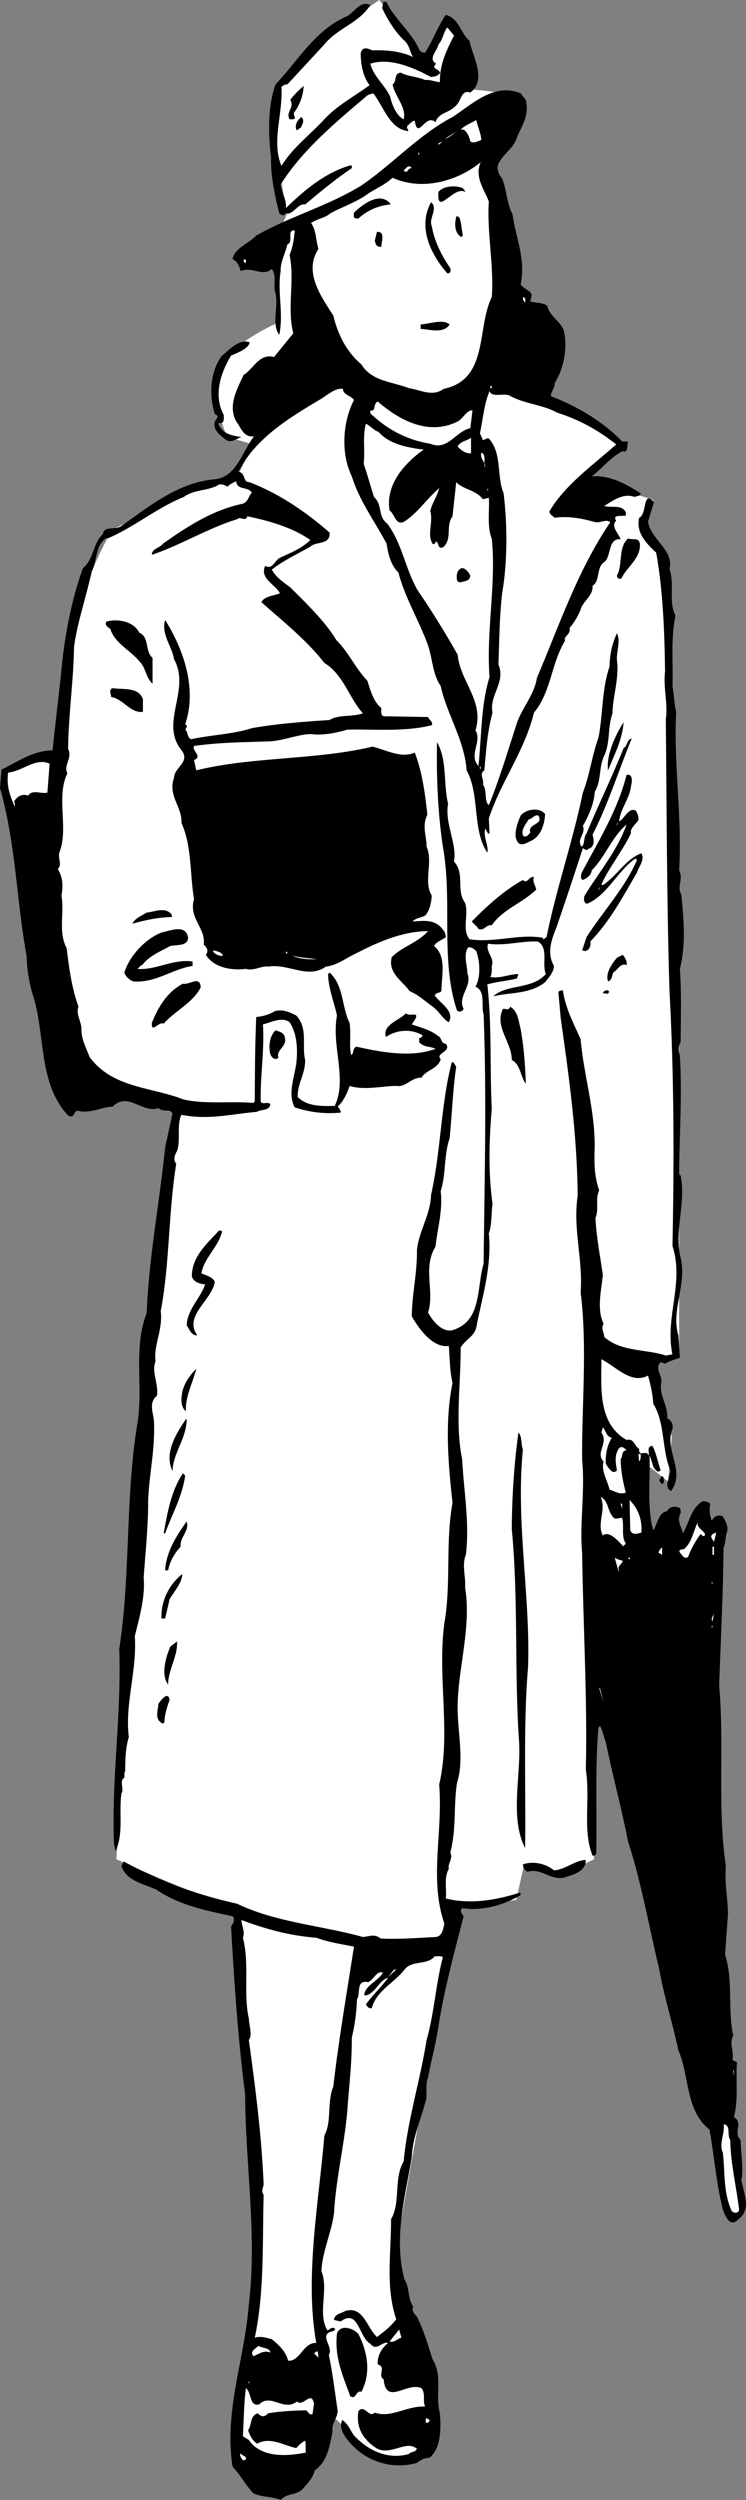 <svg xmlns="http://www.w3.org/2000/svg" width="100.724" height="337.5"><rect width="100%" height="100%" fill="#808080" stroke="none"/><path fill="#fff" d="M70.2 13s-4.544-.973-8.5-1c-4.044.027-5-4.5-5-4.5L51.2 0l-5 3.5-8.5 7.5-.5 8 1.5 10-2 4.5 1 10s-8.544 3.527-8.5 8c-.044 4.527 1.5 7.5 1.5 7.5l3.5 1-2 4-10 4-7 3.5s-3.544 5.527-5 13c-1.544 7.527-2.5 16-2.5 16l-.5 21 4.5 25 12.5 4s-4.044 31.027-5 49.5c-1.044 18.527-3.5 51-3.5 51s9.956 4.527 17 7c6.956 2.527 15.5 4 15.5 4l-8 42.5 4.5 21.5 6 5.5 6.5.5s3.456-4.473 1-11.5c-2.544-6.973-5.044-15.473-4-21 .956-5.473 5-28 5-28l2-14 8.5-1 1-4.5 4.5 1.5 5-2.5v-20.5l5-34.5 5 4 .5-6-2.5-10.5 3.5-1v-51l-1.5-46-1-11-2-4 1-3L77.7 64 62.2 38.5l8-25.5"/><path d="M52.2.3c1.023 2.227 3.523 4.227 4.398 6.403.226.324.425.422.8.399C58.422 5.527 59.125 3.527 60.2 2c1.824.527 1.926 2.426 3.2 3.5.324 2.027 2.425 5.227.101 7-1.176-.473-1.277 1.125-1.8 1.602-.977 1.226-2.477 1.023-2.903 2.398-1.375-1.273-2.375 2.527-2.797-.2-.375.028-.676.427-1 .7-.176.328.223.527.098.703-2.473-.277-3.274-3.277-4.7-5.101l-.699.199c-4.277 3.625-8.875 7.426-11.8 12.101.124 1.223.824 2.024.699 3.2 2.527-2.477 5.425-4.875 8.8-5.801a.45.45 0 0 1 .102.402c-2.277 1.524-4.277 3.223-6.3 4.899-1.075-.176-1.575 1.523-2.7 1.199-.176.527-.578.125-.8 0-.575-2.375-1.177-4.973-1.102-7.598-.375-2.976-.473-6.875.601-9.8 3.024-3.176 5.223-7.176 9.399-9.102C47.723 1.926 48.625-.074 50 .703c-1.676 2.524-4.375 3.024-6.3 5.399l-4.903 5.3c-.375-.074-.574.223-.797.301.223 3.723-1.375 7.324 0 10.7 1.523-2.477 3.824-4.176 5.797-6.301 1.726-1.875 4.027-3.075 6.101-4.602-.875-1.172-1.175-2.672-1.199-4.297.223-.976.926-.676 1.598-.402 1.926-.074 3.828.125 5.5.902-.473-.578-.473-1.676-1.297-2.3-1.277-1.278-2.176-2.778-2.902-4.301l.199-.899.402.098"/><path fill="#fff" d="M61.297 4.8c-.973 1.927-1.973 3.927-1.899 6.302-.675-.075-1.375-.375-2-.301-1.074-.473-2.375-.473-3.3-1-.973.125-.473 1.226-1.098 1.601.324 1.625 1.922 3.125 1.5 4.7-.875-.375-1.578-1.875-1.8-3-.677-1.575-2.278-2.774-2.7-4.5 2.625-.875 5.824.523 8.2 1.8.425-.074.823-.074 1.198-.5.125-.574-1.375-.574-.5-1.3-1.175-.676.125-1.676.301-2.602.625-.672.625-1.574 1.2-2.297l.898 1.098"/><path d="M41 11.602a6.574 6.574 0 0 1-1.3 3.601c-.177.422.425.723-.102.899h-.5c-.575-.977.726-1.575.101-2.602.426-.672 1.223-1.375 1.801-1.898M71 13.5c.523 2.227-.676 3.625-1.3 5.3-.677 1.927-3.778 3.028-1.903 5.302.625 1.523.625 3.425 1.402 4.8.426 3.223 1.824 6.024 1.098 9.5.426.625 1.226.723 1.5 1.399l-.2.902c.825.223 1.727.125 2.301.598.325 1.527 2.125 2.226 2.301 3.699.426 2.328-.176 4.926-1.3 6.703.023.723-.575 1.223-.5 1.797 3.523 1.328 7.023 3.426 9.601 6.102h.797c-.172.523.027 1.625-.7 1.3-1.574.723-2.874 2.426-4.199 3.399 2.426-.176 4.625 1.027 6.602 2.3.023.426-.578.325-.8.5-1.477-.574-2.876.426-4.102 1.2.824.324 2.425-.274 2.902.902v.399c-.578.125-1.875-.176-1.3.699-.778.726.323 1.726.597 2.5-1.672-.176-1.274 2.125-2.098 3-1.277.726-.574 2.527-1.699 3.3.125 1.325-1.375 2.126-1.602 3.2-.375.926-.875 1.726-1.5 2.5.227.824-.875 1.125-.601 1.699-1.875 3.027-1.875 6.926-4.2 9.703-1.273 5.223-4.472 9.324-6.097 14.297l.098 2c-.375.125-.274-.375-.598-.598-.277 1.125.523 2.325.297 3.2-2.074-3.075-.973-7.774-2.797-11.102-.277-4.074-2.676-7.574-3.5-11.398-1.176-1.676-1.078-3.977-1.902-6-1.176-3.075-2.973-6.075-3.801-9.301-1.074-1.074-1.375-2.473-1.598-3.899-1.574-2.976-3.676-5.777-4.699-9.101-1.477-2.973-1.277-7.274.297-10.301-.375-.574-1.473-.672-1.5-1.5-1.074-.172-2.172.926-3.2 1.5-4.074 2.426-8.675 5.227-10.898 9.703 1.024.125.524 1.422 1.5 1.399 3.926 1.523 7.524 3.925 10.801 6.8.125 1.723-1.777 1.125-2.602 1.899-1.773 1.027-3.574 1.824-5.199 3.101.625 1.125 1.625 1.723 2.5 2.399 2.223 2.226 4.723 4.625 6.2 7.101 1.726 1.723 2.523 3.723 4.199 5.5.425 1.325.824 2.825 1.902 3.7-.078.523-.078 1.226.598 1.101l5.699.098c.125.426.726.625.5 1.101-3.574.926-7.875.524-11.399.598-1.375.426-3.375.828-4.898.602-1.875.023-3.977 1.023-6.102 1-3.574.125-6.175.125-9.699.601-.375.625 1.223 1.422 0 1.899L26.5 104c7.625-1.875 16.125-1.375 23.797-3.2 1.828.427 3.828 1.626 5.703.802 1.023 2.625 1.422 5.726 1.7 8.398-.778 1.527-.075 2.926-.102 4.3.925 2.126-.473 4.727.699 6.602-.074 1.024-.274 2.024-.899 2.7-.574.324-1.273.324-1.699.8 1.426-.074 3.024-.375 4.098 1.098.328.328.328.625.402 1-.476.426-1.176.527-1.601 1.203 1.726 1.422 1.027 3.922 1 6.098-.274.324-.676.125-.899.601.824 1.125 2.723 2.125 1.899 3.598-.774-.375-1.375-1.574-2.301-2.2-.973-.675-1.774-1.472-3-2-.973-1.374-2.973-2.472-2.399-4.597 1.524-1.476 3.426-1.875 4.899-3.5-3.375.024-6.672 1.422-9.7 3-1.374.625-2.574 1.625-4.097 1.797-2.477 1.727-5.078-.473-7.8 0-.778-.172-1.977.625-3 .3-1.778.227-4.278-.073-5.403-1.898.426-.574.125-.976-.297-1.402.324-2.172-2.078-3.574-1.3-6.098-.575-3.375-.278-7.175-1.7-10.3.125-2.176-1.875-3.676-1-6.102.023-1.375 2.125-2.074 1.098-3.598C21.422 97.625 25.824 93.227 23.5 89c-.277-1.773-1.777-3.375-1.203-5.297 2.527 4.024 4.328 9.324 2.703 14.098.625.226-.277.625.2.902.124.422.222.922.597 1.098 2.527-.574 5.726-.676 8.203-1.5 3.223-.574 7.023-.875 10.5-1.098 1.223-.777 3.023-.375 4.5-.902-1.875-2.074-2.578-5.176-5.203-6.801-2.473-3.172-5.672-5.672-8.5-8.2.328-.773 1.625-.874 2.5-1.198-.574-1.176-2.774-1.977-2-3.7 1.027.524 1.226-.675 2-1.101 1.426-.676 2.828-1.176 4.101-2.399-2.375-1.675-5.476-2.574-8.5-3.199-.273.824-.875-.078-1.398.399-3.977 1.226-7.676 3.523-11.5 4.8.023-.875 1.023-.875 1.5-1.5 3.223-2.277 6.723-4.574 10.797-5.402.726-.273.726-.973 1.203-1.5-.578-.875-1.977-.273-2.102-1.5-.476.125-.875.426-1.199.703-.277-.176-.676-.375-1.101-.3-1.473.925-3.375.624-4.801 1.699-3.574 1.425-6.774 4.125-10.297 5.601l-.102-.101c-1.574 1.023-1.273 3.125-2 4.5-.773 3.523-1.976 7.023-2.398 10.199-.078 4.625-.777 9.527-.8 13.8.624 1.325-.677 2.126-.102 3.301-1.575 3.223.226 7.524-1.098 10.7-.176.824.422 1.726-.203 2.199.726 1.226.726 2.324.5 3.601.426 2.325-.473 4.926.703 7.098.324 2.727.723 5.527 1.598 7.902-.375.926.324 1.926.402 2.899-.078 1.426.625 2.625 1.098 3.902 3.125 4.223 8.324 4.024 12.601 5.7 2.824.722 6.723.222 9.5.5l.2-.2c.023-3.976.023-7.476.199-11.402.726-.074 1.726-.274 2.5-.801 1.027-.273 2.027.125 2.902.602 1.625 1.726.723 4.023 1.2 6 .023 1.925-1.075 3.226-1 5 1.323 1.324 3.323 1.226 5 1.199 1.722-3.676-.477-8.074.3-12.2-.375-1.773-1.176-3.675-1.203-5.601l.203-.2c1.922 1.727 1.625 4.626 2.7 6.802.222 1.523-.075 3.023.198 4.3.426-.074.125-.777.7-1.101 3.324.726 7.324 1.527 10.699.3-.672-.374-1.574-.175-2.2-.898v-.601c.227.125.325-.176.5-.301-1.574-.973-3.574-.774-5 .199-.472-1.672 1.727-2.172 2.7-3.2.527.528 1.926-.374 1.203.903l-.402.598c1.226.426 2.527.726 3.601 1.601.426.125.324 1.024 1 1 .824 1.125-1.476 1.223-.699 2.098-.375 1.328-1.977 1.426-2.602 2.5-1.375-.074-2.074 1.328-3.398 1.102-1.977.023-4.277.625-6.3 0-.376 1.125-.876 2.125-1.602 2.8.226.223.425.524.402.801-2.277.223-4.277-.078-6.203-.703-.973-1.773-.074-3.973.203-5.898.223-1.875.125-4.075-.902-5.602-1.075-.773-2.473.027-3.598.3.223 3.528-.375 6.927-.3 10.403.222.524 1.023-.078 1.3.399-.176.925-1.277.625-1.8 1-3.677.324-6.575 1.125-10.2.398-.676 1.328-.078 3.426-.602 4.902-.273.426-.574 1.223-.101 1.7-1.074 6.625-.875 13.523-2.098 19.898.324 2.527-.976 4.527-.699 6.8-.578 1.325.422 3.028.2 4.602-1.278 1.125-.376 2.426-.403 3.801.125 3.723-.672 6.824-.797 10.5.023 3.223-.375 7.024-.602 10.297.227 2.625-.574 5.328-1.199 7.902.324 4.625-1.375 9.223-.8 13.598-.477 1.527-.477 3.125-.5 4.602-.176.324-.075.625-.102.898-.774.426.027 1.527-.399 2.102-.375 2.625.325 5.425-.8 7.8l-.2-.902c-.375-8.875 1.024-17.375.7-26.398 1.527-9.676.824-20.375 2.402-30.102.922-5.074-.578-10.375 1.297-15.2.328-7.675 1.726-14.874 2.5-22.398l1-4.601c-.473-.574-1.375-.176-1.899-.7-2.273.727-4.074-2.273-6.199-.199-1.375.024-2.976.926-4.5.598-.875-.273-.476 1.125-1.5.602-4.176-4.477-2.976-11.176-4.902-16.7-.375-1.476-.672-3.074-.7-4.8-1.374-7.575-1.472-15.274-3.597-22.7l.2-2.5c2.222-1.074 4.222-2.574 6.898-2.601.324-3.074.726-6.574 1.101-9.899.426-4.976 1.324-10.074 3-14.699 1.524-1.277 1.324-3.375 2.7-4.601.124-1.176 1.726-.477 2.5-1.102 3.925-2.773 7.726-5.875 12.601-6.297 2.922-.277 3.723-3.777 5.297-5.8-1.375.222-1.774-1.176-2.399-2-1.175-2.176.125-4.376 1-6.301 1.227-.676 2.125-2.977 4.102-2.399L39.598 45c-.875-3.473.226-7.074-.5-10.598.425-.976.625-2.277.699-3.3-1.172-.075-.074 1.523-1 1.898-.274 1.227-.973 2.426-.899 3.602-.476 2.726.426 5.824-.199 8.601-1.074-1.476-.074-3.676-.5-5.601-.375-1.075.223-2.176-.5-3.301-1.176 1.125-2.676-.375-4.199.3-.176-.574-.375-1.273-1.102-1.601.227-1.473 2.125-2.074 3.2-3.2 4.527-2.573 9.625-3.972 14.101-6.698 4.125-2.774 7.926-6.977 12.399-9.301 2.726-1.774 5.625-4.676 9.199-3.2L71 13.5m-30.402 3.8c-.274-.073-.375.427-.598.2-.176-.574.023-1.172.7-1.7.523.528.023 1.126-.102 1.5"/><path fill="#fff" d="M64.297 16.203c.226.922.625 1.824.703 2.7-.477.124-.977.523-1.5.199-.078-.477-.375-1.274-.902-1.602h-.399c.524-.574 1.426-.875 2.098-1.297M61.898 17.5c-.476.527-1.175.926-1.8 1.3.527-.573 1.226-.675 1.8-1.3m-2 1.602c-.375.023-.476.425-.699.398-.176-.074.324-.375.7-.398m-3.399 1.5h.098v.3H56.5v-.3m9.5 6.601c-.277 4.223.723 8.723.398 12.899-2.074 4.226-.375 11.125-6.5 12.398-1.476 1.125-3.175.125-4.699-.098-2.176-.875-4.976-.875-6.402-3.199-1.973-1.676-3.172-3.976-3.797-6.601-1.578-2.477-4.078-5.875-2-9-.375-1.176-.277-2.477-1-3.5.824-.575 1.922-.676 2.598-1.301 1.425-.774 3.125-1.375 4.601-2.301 1.125-.875 2.723-1.473 3.801-2.5 4.023 1.828 8.824.426 11.898-2.098-.875 2.024.524 3.723 1.102 5.301m-10.402-4.5c-.575-.078-.575.922-1.098.297.223-.074.625-.973 1.098-.297"/><path d="M62.797 25.902c-1.574-.875-3.875 3.426-3.598 0 .723-.875 2.426-.875 3.301-.5.125.223.324.325.297.5M52.7 27.5v.102c-1.575.125-3.177.824-4.302 1.898-.675.027-.675-.172-.601-.797 1.226-1.176 3.527-2.875 4.902-1.203m5.598 3c.328 2.027 1.328 4.027 2.5 5.703.125.524-.074.723-.399.7-2.175-2.477-4.074-6.176-2.199-9.602 1.024.824-.375 2.226.098 3.199m4.203 1.3-.203.2c-.875-.473-.973-1.672-.7-2.7.028-.273.227.028.403 0 .324.825.324 1.727.5 2.5m-11 1.5c-.578.126-.777-.273-.902-.8l.3-1.2c1.227-.073.524 1.528.602 2"/><path fill="#fff" d="M33.2 35.102c.023.226.023.425-.102.398-.075-.074-.375-.273-.098-.5.125.027.2.102.2.102M70.898 40.8c.024.126-.476-.472-.199-.698.324.125.223.625.2.699"/><path d="M60.7 43.8c-.778 1.325-2.876.626-3.903.602v-.601c1.226-.074 3.027-.774 3.902 0M33.7 46.203c-.075.824-1.575 1.422-2.5 1.797-1.477 2.426-2.376 5.426-1 8 .023.527.124 1.227-.602 1.102l-.098.101c.523 1.422 1.922 1.625 3.098 1.797-.676.227-1.473.926-2.2.3-.773-.573-1.675-1.374-1.398-2.3.023-.375.824-.773 0-1.098-.777-2.476-.676-5.574.898-7.8 1.125-.977 2.426-2.375 3.801-1.899"/><path fill="#fff" d="M66.2 52.102h.198v.3H66.2v-.3m2.597 1.3c1.926 1.125 4.527 1.223 6.402 2.301 2.926.922 5.524 2.324 8 4.297-3.176 2.828-6.875 5.426-9 9-.074.426.426.625.7.902 1.925-.277 3.824.125 5.5.598.726.125 1.425-.473 2 0-4.477 6.625-6.876 13.926-9.899 21-.375 2.426-2.176 4.227-2.8 6.402-1.177 3.625-2.278 7.325-3.7 10.801-.676-.578-.176-1.976-.8-2.8.222-.676-.575-1.376.198-1.903.227-2.672.426-5.375 1.102-7.797-.477-2.375 1.824-4.078.797-6.5.125-3.176.125-6.277.5-9.601.726-4.176.726-9.176.203-13.5-.977-2.375-.176-5.176-1.902-7.301-.274-.375-.575.125-.899.101l-.402-.902c.426-1.875.527-3.875 1.3-5.7.325.927 1.825.227 2.7.602m-7 3.5c.726-.375 1.226-1.574 2-1.5l-.297 2.399c-1.977.426-3.078 3.125-5.402 2.101-3.075-.476-5.774-1.875-8.098-4.101v-.399c.824.223.324-.875 1-1.199 3.023 2.625 6.922 4.625 10.797 2.7"/><path fill="#fff" d="M51.098 58.3c1.527 1.727 4.027 2.126 6.101 2.403-2.574 1.824-5.176 4.723-4.601 8.2.726.523.824 2.124 2 1.5 1.824-1.176 3.027-3.075 4.699-4.5-.274 1.124-.973 2.023-1.2 3.097.426 1.527-.472 3.125.301 4.402.325.223.325-.175.5-.3.426.226.125 1.023.899.8 1.328-1.074.328-2.875 1.3-4.199l.5-4.601c1.028 1.023 2.626 1.023 3.602 2.3l.801-.199c.125 1.524-.277 3.922.398 5.5.625 6.125-.773 12.422-.3 18.7-1.176 3.722-1.075 8.222-1.5 12-1.375-1.477.527-3.278-.399-4.801 1.223-3.977-2.074-6.575-2.402-10.2a118.068 118.068 0 0 0-5.399-8.699c-1.675-2.875-2.074-6.277-4.101-9-1.375-1.078-.574-2.476-1.797-3.601-.477-1.477-.875-2.977-1.402-4.5.226-1.774-.176-3.575.3-5.399.524.223 1.125.922 1.7 1.098m12.5 2.902c-.774.024-1.274-.375-1.801-.902.226-.676 1.226-.774 1.8-1.2v2.102m1.903 1.899c.125-.676-.777-1.176-.5-2 .723.324.223 1.425.5 2M65.797 66h.101v.203h-.101V66"/><path d="M87.5 70.402c.324 2.426 3.523 3.825 2.898 6.399.727 2.226-.175 4.426.801 6.3-.676 3.325-.277 6.626-.402 9.602.226 1.024.226 2.422.5 3.399-.375 7.125.828 14.023.402 21.398.625 1.227-.375 2.125.301 3.3.324 3.427.625 6.727-.203 10 .226 3.126.125 6.626.101 9.903-.375.524-.273 1.324-.101 1.797.328 5.527-.074 10.727-.098 16l.2.203c.726 3.625-.774 7.024-.102 10.7 1.125 3.925-1.274 7.324-.2 10.898l.2 3c-.672.226-1.375.426-2 .8-.274-.074-.375-.175-.598-.199-.875.825.223 1.723.098 2.7-.375 1.726.926 3.125.8 4.898.626.227.825 1.027.7 1.402-1.172 2.825 1.828 5.723-.2 8.399-1.074-.574-.074-1.875-.097-2.801-1.176-2.875-.676-6.375-2.3-9-.075-1.375-.376-2.574-.7-3.797-2.277 1.223-4.277-1.176-6.3-2.203.023 3.625-.575 8.625 3.398 10.902 1.027-.277 1.027.825 1.699 1.2-.074 1.226.926.023 1.3.898.126-.273-.374-1.273.5-1.297.528 1.024.727 2.223 1.102 3.297l-.3.203c-.876-.375-.774-1.375-1.2-2.203.125 3.328-.375 6.926.5 10.102.625-.875.625-2.375 1.899-2.602.226-.574.925-.672 1.5-.5.324.027.324.527.3.8-.574.927.125 1.825.301 2.7.824-1.273 1.024-3.273 2.598-4.297.426-.078.726.024 1.101.297-.175.727-.074 1.625.2 2.3.324-.573.824-.874 1.5-.597.324.625.726 1.223.601 2-.277.625-.176 1.524-.5 2.2-.074 6.824-.375 12.023-.601 18.699.726 7.726-.274 16.425.902 24.3-.176 2.325.223 4.024.297 6.399l-.399 5.601c1.125 3.426.325 7.426 1.102 10.899-.578 1.027.125 2.125-.102 3.3l.602.301c-.176 2.325.223 5.024-.402 7.399 1.324.824-.176 2.125.902 3.101.023 1.825.422 3.926.098 5.399.324 1.926 1.425 3.926-.399 5.3-1.176 1.227-1.777-.476-2.101-1.3-.875-3.473-1.176-7.274-1.801-10.801-3.274-2.574-2.672-7.172-4.2-10.7-.773-3.675-1.972-7.374-2.597-11-1.375-5.675-2.375-11.573-4.203-17.198-.875-4.477-2.074-8.875-3-13.399-.274-.676-.375-1.476-.797-2.203l-.203.3c-.473 5.528-.172 11.626-.297 17-.176.126-.277.325-.5.2-1.375-3.375-.277-7.672-.902-11.598.226-9.375-.375-19.777-.5-29.3-.375-3.774.425-8.274 0-12.5-.075-7.075.726-15.274-.2-22.602.325-4.574-1.074-8.574-.398-13.098-.078-8.175-1.176-16.074-2.3-24L75.397 134c.024-.273.325-.273.602-.297.324 2.324 1.422 4.422 2.398 6.598.426 4.926 1.926 9.426 1.899 14.5-.074 2.226-.074 3.926.601 5.902-.574 1.223.024 2.524-.5 3.7.125 2.624.625 5.124 1 7.699-.175 1.925-.875 4.625.102 6.601-.375.723.023 1.024.098 1.797 2.226 2.027 5.726 1.625 8.3 2.5l.899-.098c-1.074-5.074 1.625-9.675 0-14.699.226-10.976.226-23.078-.399-34.3-.375-11.977-.375-24.977-.5-36.801.325-2.075-.375-4.176-.101-6.5-.074-5.274-.274-10.875-1.2-16-1.273-1.176-2.773-2.676-2.3-4.7 1.125-.476.426-3.875 2-2.101l-.797 2.601"/><path d="M86.398 73.402c.125 2.024-1.773 3.125-2.5 4.7-.375.125-.574-.075-.601-.399.828-1.476.125-3.777 1.5-5 .726.223 1.426-.176 1.601.7m-22.898 4.3c-.078.824-.875.723-1.203.899-.274.023-.473.023-.598-.301-.074-.574-.074-1.274.598-1.598.527-.078 1.027.625 1.203 1m-44.703 7.699c1.426.625.726 2.524 1.8 3.399v3.5c-.675-.574-.874-1.574-1.3-2.399-1.274-1.976-3.774-2.875-4.399-5-.273-.175-.875-.574-.5-1 1.426-.375 3.625-.074 4.399 1.5m64.5 3.7c.328 2.523-.574 4.925-.598 7.199-.676 1.926-.277 3.824-1.101 5.699-.774 1.527-.375 3.426-1.301 4.902-.074 1.625-.875 3.325-1.598 4.598.426 1.125-.875 1.727-.199 2.8.523-.273.223-1.175.7-1.8 1.523-3.672 3.425-7.574 5-11.5.523-.273.425-1.172 1.097-1.297-1.774 4.324-3.172 8.824-5.297 13 .223.625.324 1.723-.602 1.899-.074.226-.273.125-.398.101l-.3-.203a672.668 672.668 0 0 1-3.602 10.8c-.676 1.626-1.274 3.427-.301 5.102-.074.926-.672 1.524-1.2 2.2-2.074 1.625-4.472 1.324-7 1.898 1.825-1.672 5.227-.875 7.102-3-.574-1.375.426-3.574-1.101-4.398-2.274-.075-4.473.625-6.7.3-.375 1.125.926 1.926.5 3 .024.426.024 1.125-.199 1.5 1.426.223 2.426-.375 3.801-.402-.078.227-.176.426-.203.602-1.274.324-2.774.425-4 .8.625 5.426.328 11.223.601 16.801-.375 4.422-.476 8.524.102 12.797-.176 1.227-.078 2.926-.5 4 .422 4.227-.777 8.227-1.602 12.203-.175 1.723-1.273 1.824-2.199 3.2.024 4.925-.777 10.324.2 15.097.226 4.328 1.023 8.625.5 12.902-.575 1.426.023 3.024-.102 4.399.926 5.625-1.172 11.527-1 16.902.125 3.324.828 6.625-.098 9.5-.476 3.223-.074 6.324-.902 9.399.426.824-.375 1.425-.2 2.199-.675 1.226-.273 2.527-.398 4 3.324.824 6.824.226 10-.801.125.125.125.426 0 .402-2.277 1.325-5.176 2.125-7.8 1.7-.376.425.023.824.199 1.101-1.274 4.922-2.676 10.125-3.399 14.899-.375 2.425-.976 4.523-1.402 6.898-.473 1.027.027 2.426-.399 3.402-.675 2.524-1.675 4.625-1.8 7.301-.875 5.324-2.473 10.824-1 16.5.726 1.024.425 2.625 1.199 3.7-.375.824.625 1.222.703 1.8.824 1.723 1.324 3.524 1.898 5.297 1.426 2.328.325 4.828 1 7.3.125 1.927.227 4.626-1.398 6a2.786 2.786 0 0 0-1.703.7c-3.672 1.027-7.375-.375-9.598-3.398-.476-.774-.875-1.375-.5-2.399.723.422 1.125 1.422 1.598 2.098 1.828 1.926 4.426 3.324 7.402 2.5.324-.375.824-.176 1.098-.7-1.473-1.273-3.574 1.024-5.5-.101-1.774-1.172-2.774-2.773-2.399-5 .825-.973 1.426 1.027 2.2.203 2.125.824 4.425-.976 6.8-.8-.375-.876.125-1.676-.5-2.5-1.976-.876-4.773 2.425-5.101-1.2-.875-.476.426-1.676-.797-2-.078-1.176.523-2.176 1.398-2.902-.773-.274-1.574 1.226-2.398.101-1.578-.875-1.578-4.777-4-3l-.902-.199c.027-.777.925-.875 1.5-1.203 2.425-.773 2.925 2.227 4.3 3.5 1.024-.773 1.825-1.375 2.602-2.398-1.477-4.375-.676-8.875-.703-13.5 1.328-2.274.328-5.477 1.703-7.801.523-5.574 2.223-10.875 3.098-16.399 1.027-3.574 1.226-7.476 2.199-11.199-.375-.176-.774-.078-1.098-.101-.976 1.226-2.976.523-4 1.699-1.476 1.926-3.875 2.926-4.5 5.3-.375.126-.676-.273-.8-.5.925-1.273 2.124-2.374 3-3.601-1.274.328-1.774 2.328-3.2 2.402-.074-1.277 1.926-1.976 2.5-3.101-.875-.274-1.176.926-2 1.3-1.676-.374-.976 1.524-1.5 2.301-.074 1.825-.277 3.426-.699 5.2.023 3.523-.375 6.523-.602 9.8-.375 4.524-1.574 9.426-1.8 13.899-.375 2.726-1.575 5.125-1.7 7.8 1.024 2.626-.574 5.626.801 8 .324-.074.524-.476.899-.3.324.125.027.324-.098.402-2.176.422.125 2.125-.602 3.2.524 2.523.825 5.124 1.2 7.597-.075 1.027-.875 1.727-.7 2.8-.375 1.825-.675 4.028-2.398 5.2-.277 1.125-.977 1.727-1.703 2.602-.973.824-1.973.425-2.899 1.398-1.175-.473-2.574-.375-3.699-.898-1.074-1.176-1.676-2.375-2.8-3.602-1.176-7.473 1.624-14.473 2.199-21.898 1.125-9.375-.473-18.977-.5-28.399-.973-7.476-1.473-15.078-1.899-22.601.223-.375.625-.977.2-1.399-3.575-.777-7.176-1.476-10.301-3.601-1.676-.774-4.075-1.176-4.7-3.2l.301-.601A57.477 57.477 0 0 0 32 257c5.223 2.527 11.324 2.926 17 4.5.922-.074 1.523-.473 2.398.203 2.325.125 5.024-.078 7.399-.203.926-.074 1.027-1.074 1.203-1.797-2.078-6.078-.176-12.176-.703-18.8 1.625-6.876-.274-14.477.703-21.801.922-5.176.125-10.875 1.098-16.2-.575-5.277-1.075-10.875 0-16.199-.375-1.578-.375-3.476-.5-5-2.075.324-3.973-2.176-5-4 .027-2.976.726-5.777.699-8.902.226-2.574 1.828-4.774 1.902-7.5 1.324-5.774 1.324-12.274 2.801-17.899.324-.074.422.426.598.598-.473 3.227-.575 6.625-.899 9.703-.777 2.223-.476 4.922-1.199 7.098.324 2.625-.477 5.226-.703 7.5-1.774 2.926-.074 5.926-1 8.902.625 1.125 1.828 2.625 3.203 2.399 4.125-1.176 3.324-5.774 4.297-9 .125-11.575.426-22.075 0-33.7-.375-1.074.328-3.074-1.098-3.699.723-1.277.625-3.375.098-4.8-.274-.278-.574-.575-1.098-.5-.676 1.023-.074 2.523-.101 3.5.726 1.722-1.375 3.124-.5 4.8-.176.324-.575.524-.899.2-2.277-6.778-.574-14.778-1.902-22.102-.672-4.473-.875-9.176-.797-14.098 1.422 2.422.824 5.524 1.5 8.297-.477 2.727 1.223 5.328.797 7.8 1.527 1.727.226 3.825 1.5 5.602.527 1.524-.473 3.625.601 4.899 3.325.527 6.727-.774 9.899-.2.027.126.027.227.101.2l.399-.301c1.328-6.574 3.527-12.875 4.902-19.5.926-2.375 1.223-4.973 2.098-7.398.625-3.075.426-6.477 1.5-9.602.027-1.574.328-3.074 1-4.5.527 1.027-.074 2.426 0 3.602m-64 5.3v1.7c-1.672.226-2.672-1.774-4.297-2 .023-.375-.375-.977.2-1.2 1.523.223 3.523-.175 4.097 1.5"/><path d="M84.2 97.5c-.177 2.426-1.278 4.426-2.102 6.5-.274-1.973.925-4.672 2.101-6.5"/><path fill="#fff" d="M6.398 107c-.875.227-1.976-.473-2.601.402-.875-.277-1.473.125-1.899.801.125.223.125.524.102.7-.578-1.278-1.176-2.778-.902-4.602 1.925-.176 3.726-2.074 5.601-1.2L6.4 107m58.397-3.5h.101v.3h-.101v-.3"/><path d="M85.2 106.102c-.177 1.726-1.477 3.125-1.602 4.8.726-.375 1.226-1.875 2.199-1.5.328.426.426.825.402 1.301-.375.625-1.176 1.125-1 1.797-1.176 2.426-2.976 4.625-4 6.902l.2.098c1.824-1.172 3.124-3.574 5.199-4.297.527.824-.375 1.824-.598 2.598-1.875 3.226-3.676 6.625-6.3 9.3.124.626-.177 1.227-.7 1.301l-.402-.101.601-1.801c2.223-3.473 5.223-6.672 6.801-10.398l-.203-.2c-2.473 1.723-3.774 4.926-6.5 6.098-.473.027-.574-.773-.297-1.2 1.824-2.972 4.422-6.073 5.598-9.5-2.075 1.825-2.774 4.227-4.7 6.2-.074.625-.574 1.027-1.199 1.3-.375-.073-.277-.773-.101-1.097 2.226-4.176 4.824-8.375 6-13.101.925-.176.726 1.023.601 1.5m-11.601 3.8c-.075 1.426-.575 3.125-2.098 3.7-.375.226-.977.523-1.402.3-.973-.875-.274-2.675.199-3.8.726-.875 2.527-1.176 3.3-.2"/><path fill="#fff" d="M72.7 110.102c.722 1.324-1.477 1.023-1.102 2.3-.274.325-.473.625-.899.5-.476-.675.223-1.574.7-2.3.425.023.726-.676 1.3-.5M83.2 111.5l.198-.5v.203zm0 0"/><path d="M72.098 118.402c-.274.625.226 1.125.3 1.7-1.875 1.824-4.476 2.625-6 4.8-.875-.074-.976.825-1.8.5-.274-.476-.575-.574-.899-1 2.024-2.074 4.324-4.175 6.899-5.601.625.625.824-.574 1.5-.399"/><path fill="#fff" d="m80.797 120.102.203-.399-.102.399zm0 0"/><path d="M23.2 123.5v.3c-1.778.028-3.677.427-5.302.903.227-.676 1.227-1.078 1.899-1.5 1.027-.078 2.527-.875 3.402.297m2.199 3.102c-.074 1.125-1.375.925-2.398 1.101-1.277.723-2.875 1.324-3.8 2.598-.376.027-.376.426-.7.5 2.523.226 4.824-1.375 7.5-1v.601c-2.777.426-4.977 2.325-8 2.098-.477-.172-1.078-.672-1.203-1.2.625-2.175 2.828-4.573 5-5.398 1.226-.277 3.328-1.175 3.601.7"/><path fill="#fff" d="M30.098 129c-.274.125-.973-.074-1.301-.5v-.2c.527.126 1.125.227 1.3.7m8.501-.5h.199v.203h-.2v-.203"/><path d="M84.598 130.3c-.774-.374-1.176.626-1.801 1-.172.427-.172 1.028-.7 1.2-.374-1.074.426-2.273 1.2-3.2l.8-.398c.227.325.626.825.5 1.399"/><path fill="#fff" d="M42.797 129.5c-.973.027-2.375.027-3.297-.5 1.023.328 2.223.328 3.297.5"/><path d="M27.098 133.3c-1.075 2.126-3.575 3.227-5 4.903-.676-.375-1.676 1.422-1.598-.101.824-2.075 2.023-4.176 4.2-5.301.823.226 2.323-1.176 2.398.5m55.102.499c.124.325-.278.427-.5.302h-.302c.024-.274.524-.575.801-.301m-11.902 5.101c.426 2.325.625 5.024.703 7.399-.777-.973-.676-2.574-1.902-3.2.027-2.374-2.375-4.476-1.2-6.898.426-.078.727.324 1-.3 1.125.722 1.125 2.124 1.399 3M38.5 140.3c.125 1.028-1.277 1.528-.902 2.5-.473.427-.973-.073-1.098-.5-.277-1.073-.078-2.472.7-3.198.722.226 1.222.324 1.3 1.199"/><path fill="#fff" d="m57.5 139.902.797.2-.797-.2"/><path d="M30 166.203c-.477 2.125-2.477 3.625-2.8 5.7.722.324 1.624.523 1.8 1.199-.477 2.523-4.176 4.523-2.402 7.101l-.098.098c-.777-.176-.875-.774-1.3-1.399.124-2.175 1.823-3.574 2.5-5.5-.677-.074-1.575-.277-1.802-1.101.024-2.676 2.024-4.375 3.7-6.2l.402.102M26.5 184.8c-.477 1.927-1.477 3.626-1.402 5.7-.676-.473-.676-1.574-.5-2.5.226-1.172 1.027-2.375 1.902-3.2m-1.3 6.802c.023 2.523-1.876 4.625-1.903 7-1.172-2.375.426-4.977 1.8-7h.102"/><path fill="#fff" d="M82.598 194.102c-.676 1.125-.875 2.425-.801 3.5.226.425.527.824.902 1.101.223.024.426.024.598-.203-.172-1.074-.375-2.074.3-3 .426-.375.825.125 1 .3-.773.028-.472.927-.8 1.2.027 1.625.328 3.125.703 4.5-.777.328-1.477-.172-2.203-.398-.274-1.274-1.172-2.477-.797-3.801-1.176-1.176.723-2.473-.3-3.899l.198-.699c.426.422.426 1.223 1.2 1.399"/><path d="M70.598 195.703c-.973 9.824 1.027 19.723.699 29.399-.672 7.726-.274 16.726-.399 24.398-2.074-4.074-.574-9.574-.8-14.2-.676-9.472-.075-19.175-1-28.898.027-4.375.324-8.875.902-13 .523.524.324 1.625.598 2.301"/><path fill="#fff" d="M86.5 196.3c.023.427.023.727-.203 1l-.098-1h.301"/><path d="M25 199.203c-.375 2.824-1.777 5.223-2.703 7.797h-.2c.528-2.875 1.028-5.773 2.602-8.098l.301.301m64.598.297c.027.328.125.625-.098.8-.277.126-.277-.273-.5-.398.125-.175.324-.976.598-.402"/><path fill="#fff" d="M82.7 204.703c.222.524.823.223 1.3.2.324 1.324-.176 2.425.5 3.5-.078.124-.375.222-.3.398-.677-.676-1.778-2.074-2.7-1.598l-.102.098c-.875-1.676.524-3.473-.3-5.2 1.027.426.925 1.825 1.601 2.602m3.899 2.199c-.473.125-1.176.426-1.5-.3L85 202.5c1.223 1.227 1.723 2.727 1.598 4.402M84 203.703l-.203-.703H84Zm0 0"/><path d="M25.2 205.402c.425 1.325-.977 2.125-.802 3.399-.875.926-1.476 2.027-1.699 3.199h-.402c.125-2.473 1.527-4.672 2.902-6.598"/><path fill="#fff" d="M95.2 207.203c-.278.422-.477-.078-.602-.101-.774 1.023-1.274 2.023-1.7 3.101-.574.324-.773-.277-1.101-.601-.274-.575.426-.274.703-.602.922-.875 1.125-2.273 1.7-3.5-.177.828.925 1.125 1 1.703m1.198 1c.125-.176-1.074-.875.301-1.3l-.3 1.3m-.199.597h.198v1.102H96.2v-1.101m-7.302.801c.125-.274.125-.375.5-.7v1l-.5-.3m-4.8 1.101c-.075.422-.875.824-.5 1.297l-.098.102-.5-1.801a3.72 3.72 0 0 0 1.098.402m1-.403c-.075.126-.176.227-.098.302l-.203-.301h.3"/><path d="m22.898 215.902-.601 2.598h-.5c-.074-2.273.926-4.473 2.8-6 .028 1.125-1.074 2.328-1.699 3.402"/><path fill="#fff" d="M96.098 213.602h.101v.199h-.101v-.2m.102 5.301c-.278-.375.124-.777.198-1.101l-.199 1.101m-.101.598h.101v.203h-.101v-.203"/><path d="M22.7 227.402c-.977-1.175-.376-3.574.3-5.101l.898-.7c.125 2.024-1.175 3.727-1.199 5.801"/><path fill="#fff" d="m81.5 229.8-.602-1.898H81Zm0 0"/><path d="M22.898 229.5c-.375 1.027-.675 2.027-.699 3-.074.227-.375.227-.5 0-.777-.473-.375-1.672-.3-2.5.324-.473 1.324-1.773 1.5-.5m56.199 21.602c.027 1.625-1.875 2.023-3 2.398-1.875.328-3.075-1.375-4.899-.797-.375-.277-.574-.578-.601-1 1.226-.476 3.027-.176 4.199.797 1.527-.074 2.828-1.375 4.3-1.398"/><path fill="#fff" d="M42.7 261.602c1.722.625 3.222.824 5.097 1.199-.973 6.226-2.074 12.625-2.797 18.902-.875 2.125-.176 4.723-1.203 6.598-.774 9.226-2.672 19.125-1.098 28-1.777-.074-2.176 2.527-3.8 2.402-.274-1.176-1.176-2.078-2.2-2.902-.676-.176-1.476-.473-2.3-.2 1.324-6.175 1.023-13.074 1.199-19.3-.375-.473-.075-.875 0-1.399-.274-6.476-1.075-12.777-2-19.5.527-.777.027-1.875 0-2.902-.774-3.375.125-7.273-.801-10.898.328-.774-.172-1.575-.2-2.399 3.227 1.223 6.528 2.125 10.102 2.399m9.699 5.3.801-1h.301Zm46.7 13.398-.098-.8h.098zm-.5 8.602c.027 3.024.824 6.325 1.199 9.399-.074.527-.672.527-1 .199-1.172-2.574-.875-5.172-1.2-7.898-.574-1.176.325-2.676.102-3.801 1.024.027.426 1.527.899 2.101"/><path d="M48.398 315.102c1.227 2.425 1.727 5.226.399 7.8-.774-.277-.672 1.125-1.5.598-.973-2.672-2.172-5.273-1.797-8.5.523-1.273 2.223-.672 2.898.102"/><path fill="#fff" d="M54.2 315.602c-.575.125-.977.726-1.602.5l1.3-1.602.301 1.102m-17.699 2c-.875-.375-1.578.226-2.3.5-.477-.676.222-.977.698-1.399.524.324 1.524.223 1.602.899m6.5.698-.602-.597.399-.3c.226.222.125.624.203.898m-9.5 3.499.098-.3.101.102zm1.5 2.802c1.523-1.575 3.324 1.023 5.098-.399.824.824 1.925-1.578 2.3.297l-.199 1.402c-.476.223-.574-.375-.902-.5-1.672.024-3.473.125-5.098.399-.476.527-.875.527-1.402 0-1.074.324-.774 1.527-1.297 2.3.223.626.523 1.325 1.2 1.801 1.823-.976 3.523.223 5.3.598.324-.375.723-.773 1.2-1 .124.527.023 1.125.097 1.602-2.574.523-6.074.726-7.7-1.7l-.8-.5c.125-2.175.125-4.375.402-6.5.824.625.426 2.524 1.801 2.2m23 2.101c.023.223-.176.324-.3.399-.376.023-.177-.375-.2-.602.223-.074.324.125.5.203M33.2 332c-.477.426-.575-.172-.802-.5l.102-.297c.223.422.824.324.7.797"/></svg>
